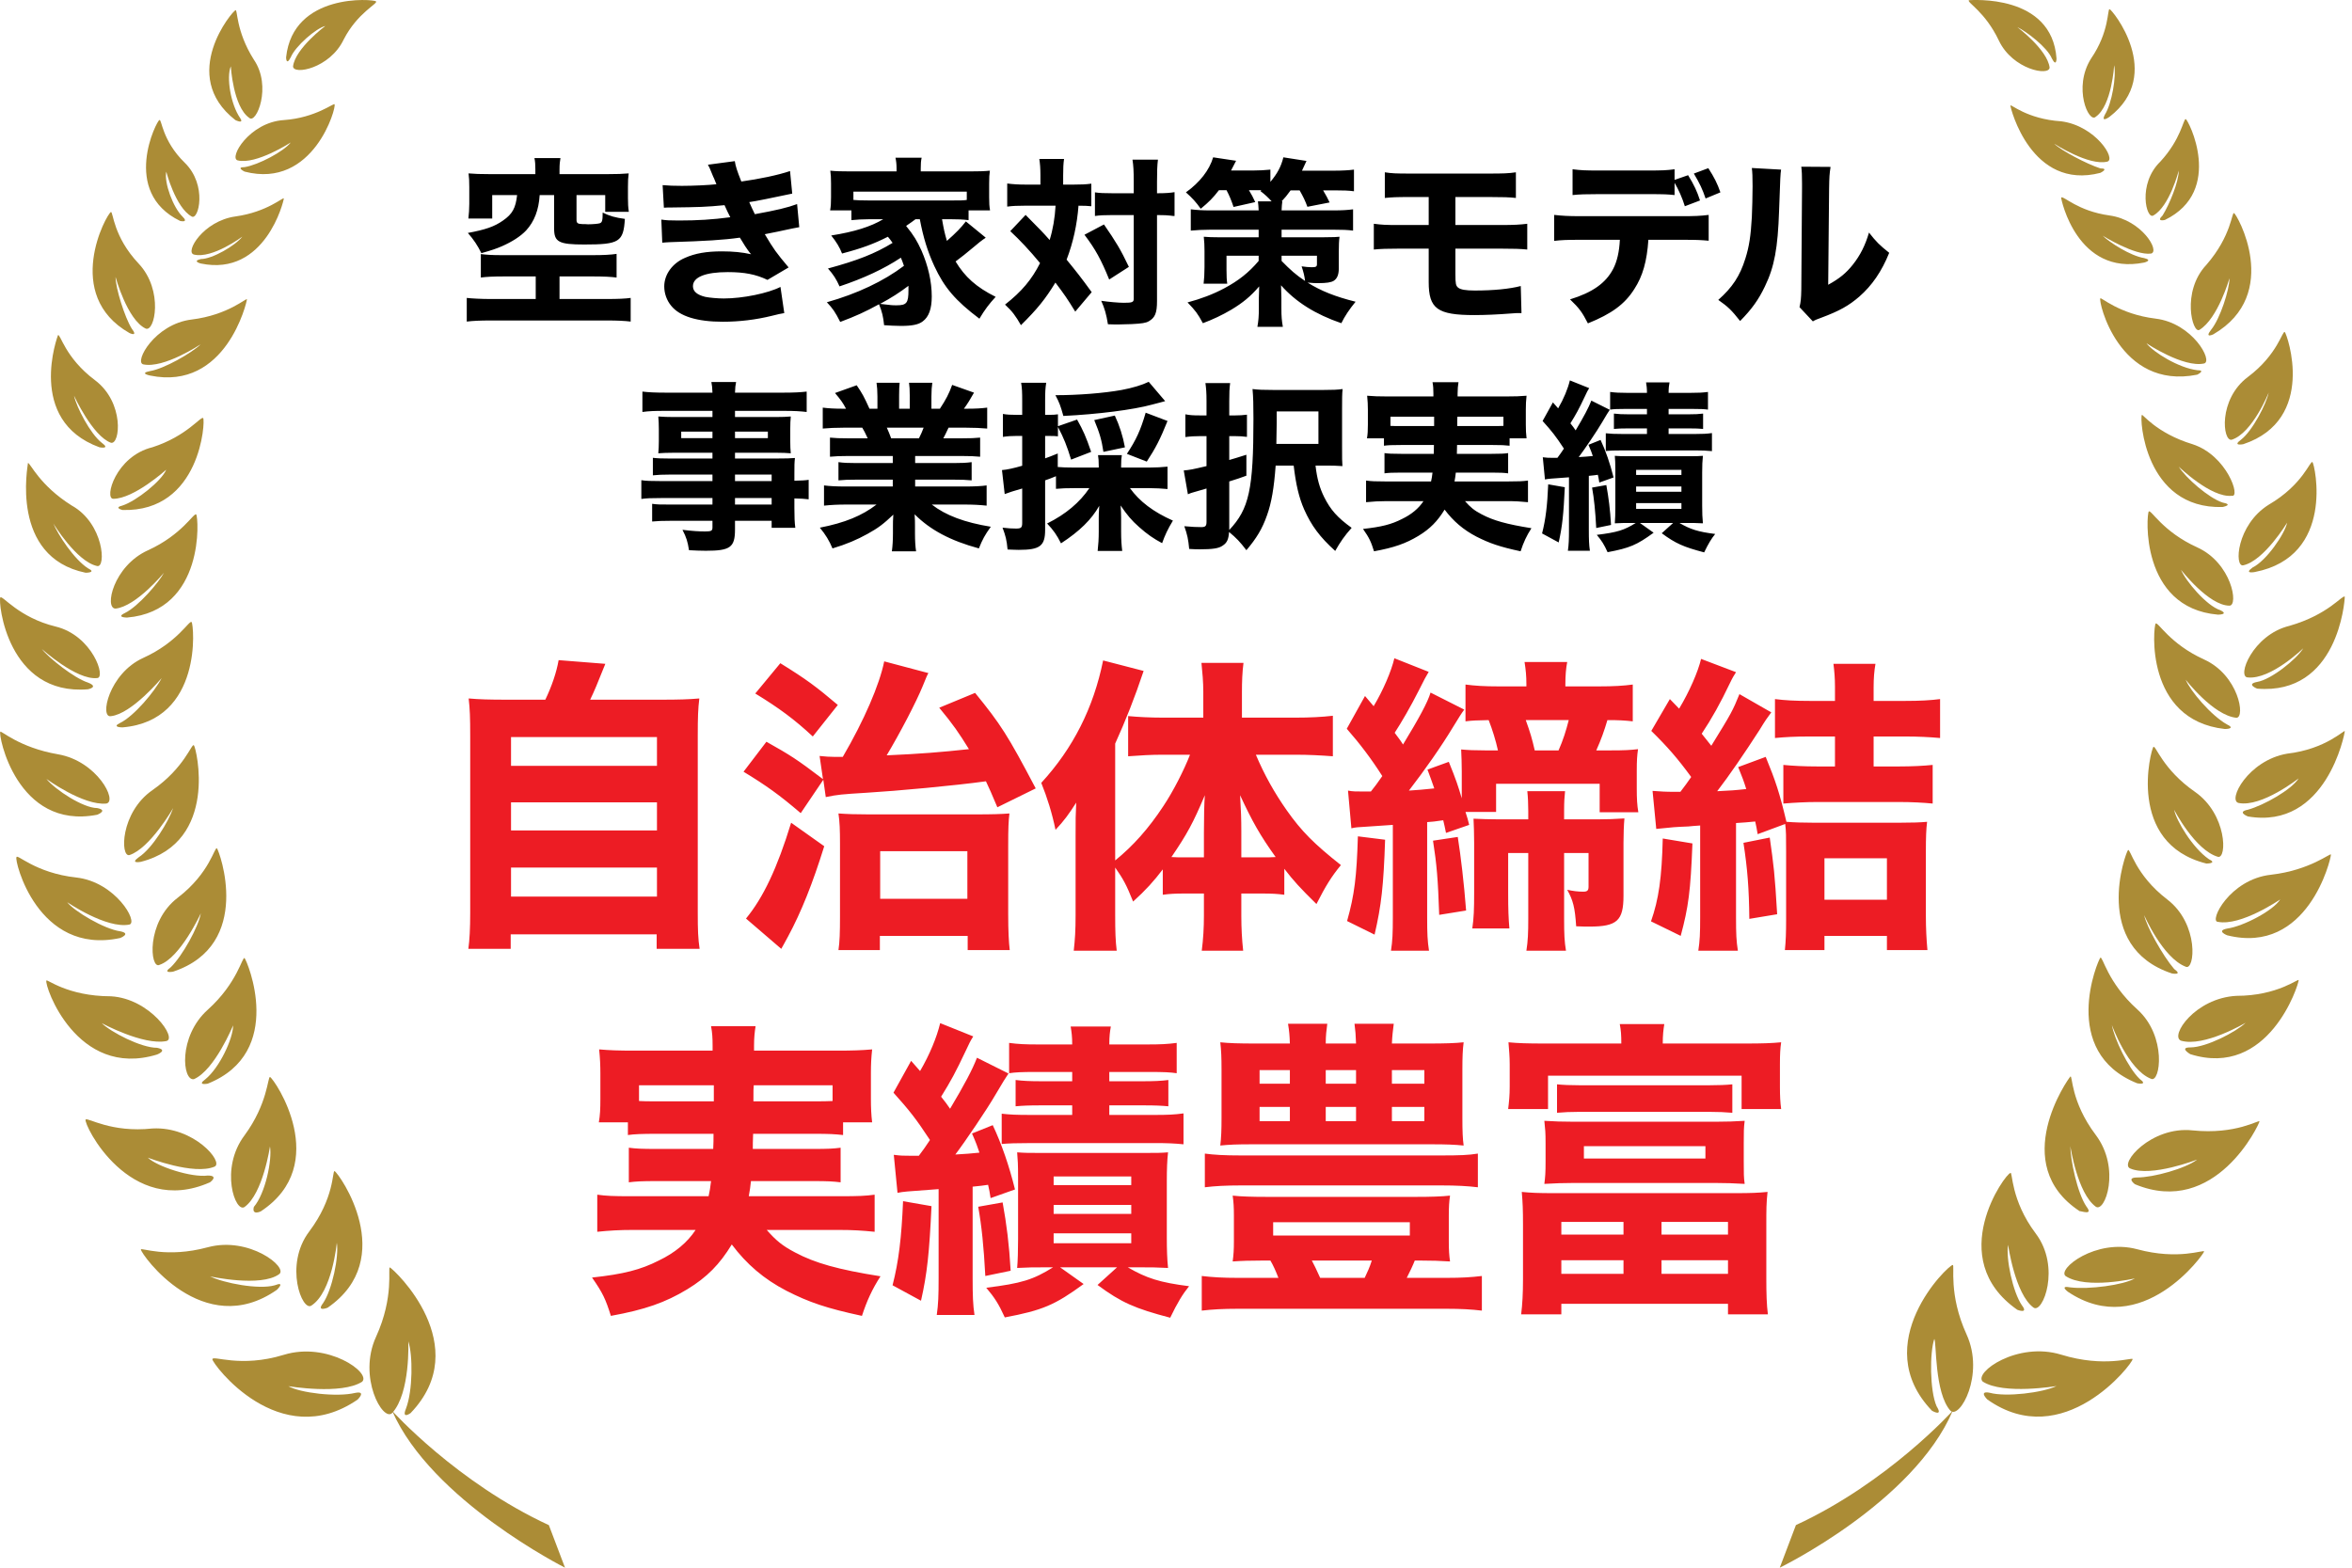 <svg width="84" height="56" viewBox="0 0 84 56" fill="none" xmlns="http://www.w3.org/2000/svg">
<path d="M14.582 47.915C14.746 48.395 14.746 49.676 14.499 50.317C14.335 50.717 14.664 50.477 14.664 50.477C16.968 48.075 14.088 45.354 13.923 45.274C13.841 45.274 14.088 46.314 13.429 47.755C12.771 49.196 13.676 50.797 14.005 50.477C14.663 49.757 14.582 47.915 14.582 47.915ZM11.947 41.832C11.865 41.832 11.947 42.792 11.042 43.993C10.137 45.193 10.795 46.875 11.124 46.635C11.865 46.155 12.029 44.393 12.029 44.393C12.111 44.873 11.865 46.074 11.536 46.554C11.289 46.874 11.7 46.714 11.7 46.714C14.251 44.954 12.111 41.912 11.947 41.832ZM9.313 43.272C11.865 41.592 9.807 38.55 9.642 38.47C9.56 38.47 9.56 39.43 8.737 40.551C7.831 41.751 8.408 43.353 8.737 43.113C9.396 42.633 9.642 40.951 9.642 40.951C9.725 41.431 9.478 42.632 9.066 43.113C8.984 43.433 9.313 43.272 9.313 43.272ZM7.42 38.71C10.218 37.59 8.819 34.307 8.736 34.227C8.654 34.147 8.49 35.107 7.42 36.069C6.35 37.029 6.515 38.63 6.926 38.549C7.667 38.229 8.325 36.629 8.325 36.629C8.325 37.109 7.831 38.149 7.338 38.549C7.009 38.79 7.42 38.71 7.42 38.71ZM6.103 34.548C5.774 34.788 6.185 34.708 6.185 34.708C9.066 33.748 7.83 30.385 7.748 30.305C7.666 30.225 7.501 31.185 6.35 32.066C5.198 32.946 5.362 34.628 5.691 34.468C6.432 34.228 7.172 32.626 7.172 32.626C7.09 33.106 6.514 34.147 6.103 34.548ZM4.951 30.625C4.622 30.865 5.033 30.785 5.033 30.785C7.83 30.065 7.008 26.703 6.925 26.623C6.843 26.543 6.596 27.423 5.445 28.224C4.292 29.024 4.292 30.625 4.622 30.545C5.362 30.305 6.185 28.865 6.185 28.865C6.02 29.345 5.445 30.305 4.951 30.625ZM4.292 25.823C3.963 25.983 4.374 25.983 4.374 25.983C7.256 25.743 6.925 22.3 6.843 22.221C6.761 22.141 6.35 22.941 5.116 23.501C3.88 24.061 3.55 25.663 3.963 25.582C4.703 25.502 5.773 24.222 5.773 24.222C5.526 24.702 4.785 25.583 4.292 25.823ZM4.456 21.9C4.127 22.06 4.539 22.06 4.539 22.06C7.338 21.82 7.09 18.458 7.008 18.378C6.925 18.298 6.514 19.098 5.28 19.659C4.045 20.219 3.716 21.74 4.127 21.74C4.868 21.66 5.855 20.46 5.855 20.46C5.69 20.78 4.95 21.66 4.456 21.9ZM4.045 17.818C4.785 17.818 5.937 16.778 5.937 16.778C5.773 17.178 4.868 17.898 4.374 18.058C4.045 18.138 4.374 18.218 4.374 18.218C7.172 18.298 7.338 15.016 7.256 14.936C7.173 14.856 6.68 15.576 5.445 15.976C4.127 16.297 3.716 17.818 4.045 17.818ZM5.361 13.255C4.95 13.335 5.361 13.415 5.361 13.415C8.078 13.975 8.819 10.774 8.819 10.694C8.819 10.614 8.16 11.254 6.844 11.414C5.527 11.574 4.785 12.935 5.114 13.015C5.855 13.175 7.172 12.295 7.172 12.295C6.843 12.615 5.856 13.175 5.362 13.255H5.361ZM6.925 9.093C7.584 9.253 8.654 8.453 8.654 8.453C8.407 8.773 7.585 9.253 7.173 9.253C6.844 9.333 7.173 9.413 7.173 9.413C9.477 9.893 10.136 7.172 10.136 7.092C10.136 7.012 9.56 7.572 8.408 7.732C7.256 7.892 6.596 9.012 6.925 9.092V9.093ZM8.736 5.97C8.407 5.97 8.736 6.13 8.736 6.13C11.207 6.77 12.029 3.809 11.947 3.729C11.947 3.649 11.289 4.209 10.137 4.289C8.901 4.369 8.16 5.649 8.49 5.73C9.148 5.89 10.383 5.09 10.383 5.09C10.136 5.41 9.231 5.89 8.737 5.97H8.736ZM13.429 0.048C13.347 -0.032 10.465 -0.272 10.218 2.048C10.218 2.048 10.218 2.369 10.383 2.048C10.547 1.648 11.288 1.008 11.618 0.928C11.618 0.928 10.548 1.728 10.466 2.369C10.466 2.689 11.782 2.449 12.276 1.409C12.77 0.448 13.511 0.128 13.429 0.048ZM10.136 48.396C8.573 48.876 7.585 48.396 7.585 48.556C7.585 48.716 9.971 51.918 12.771 49.996C12.771 49.996 13.1 49.676 12.688 49.756C12.03 49.916 10.713 49.756 10.3 49.516C10.3 49.516 12.194 49.836 12.935 49.356C13.264 49.036 11.7 47.916 10.136 48.396ZM9.889 46.074C9.889 46.074 10.218 45.754 9.807 45.914C9.231 46.074 7.996 45.834 7.502 45.594C7.502 45.594 9.312 45.994 9.971 45.514C10.3 45.274 8.902 44.154 7.42 44.554C5.938 44.954 5.032 44.554 5.032 44.634C5.032 44.794 7.256 47.915 9.889 46.074ZM7.502 42.232C7.502 42.232 7.831 41.992 7.42 41.992C6.844 42.072 5.609 41.672 5.279 41.352C5.279 41.352 6.925 41.992 7.667 41.672C7.996 41.512 6.926 40.231 5.445 40.311C3.963 40.471 3.139 39.911 3.057 39.991C2.974 40.151 4.621 43.513 7.502 42.232ZM5.609 37.669C5.609 37.669 6.02 37.509 5.609 37.429C5.033 37.429 3.963 36.869 3.634 36.549C3.634 36.549 5.114 37.349 5.937 37.189C6.35 37.109 5.361 35.669 3.963 35.589C2.399 35.589 1.657 34.948 1.657 35.028C1.575 35.188 2.728 38.55 5.609 37.669ZM4.292 33.507C4.292 33.507 4.703 33.347 4.292 33.267C3.716 33.187 2.645 32.547 2.399 32.227C2.399 32.227 3.797 33.187 4.621 33.027C4.95 32.947 4.127 31.506 2.728 31.346C1.247 31.186 0.588 30.466 0.588 30.626C0.505 30.706 1.328 34.147 4.292 33.507ZM3.469 29.105C3.469 29.105 3.88 28.945 3.469 28.865C2.976 28.865 1.987 28.224 1.657 27.824C1.657 27.824 2.974 28.784 3.798 28.704C4.21 28.624 3.469 27.184 2.07 26.944C0.67 26.704 0.011 26.062 0.011 26.142C-0.072 26.222 0.587 29.664 3.468 29.104L3.469 29.105ZM3.14 24.622C3.14 24.622 3.551 24.542 3.14 24.382C2.645 24.222 1.739 23.502 1.493 23.181C1.493 23.181 2.728 24.301 3.468 24.221C3.797 24.221 3.304 22.701 1.987 22.381C0.669 22.06 0.093 21.26 0.011 21.34C-0.072 21.5 0.259 24.862 3.14 24.622ZM3.058 20.459C3.058 20.459 3.469 20.459 3.14 20.299C2.645 19.979 2.07 19.099 1.905 18.699C1.905 18.699 2.728 20.059 3.468 20.219C3.797 20.299 3.715 18.699 2.563 18.059C1.411 17.338 1.082 16.537 0.999 16.537C0.999 16.617 0.341 19.899 3.057 20.459H3.058ZM3.551 15.977C3.551 15.977 3.963 16.057 3.634 15.817C3.222 15.497 2.728 14.536 2.645 14.136C2.645 14.136 3.304 15.576 3.962 15.816C4.291 15.896 4.456 14.376 3.386 13.576C2.316 12.775 2.152 11.895 2.07 11.975C2.07 11.975 0.917 15.016 3.55 15.977H3.551ZM4.621 11.895C4.621 11.895 4.95 12.055 4.703 11.735C4.456 11.335 4.127 10.294 4.127 9.893C4.127 9.893 4.539 11.414 5.197 11.734C5.526 11.894 5.855 10.374 4.95 9.414C4.045 8.453 4.045 7.572 3.963 7.572C3.798 7.652 2.234 10.534 4.621 11.895ZM6.432 7.892C6.432 7.892 6.761 7.972 6.514 7.732C6.185 7.412 5.856 6.532 5.938 6.132C5.938 6.132 6.267 7.412 6.843 7.732C7.09 7.892 7.419 6.612 6.596 5.811C5.774 5.011 5.774 4.211 5.691 4.291C5.609 4.291 4.292 6.851 6.432 7.892ZM8.407 4.29C8.407 4.29 8.736 4.45 8.572 4.21C8.243 3.73 8.078 2.77 8.243 2.369C8.243 2.369 8.325 3.809 8.901 4.21C9.148 4.45 9.724 3.09 9.065 2.129C8.407 1.089 8.49 0.288 8.407 0.368C8.325 0.368 6.35 2.689 8.407 4.29ZM19.602 54.48C16.31 52.958 14.005 50.397 14.005 50.397C15.405 53.599 20.179 56 20.179 56L19.602 54.48Z" fill="#AB8C36"/>
<path d="M69.659 50.393C69.987 50.713 70.893 49.111 70.235 47.669C69.576 46.227 69.823 45.186 69.741 45.186C69.576 45.186 66.693 47.99 68.999 50.393C68.999 50.393 69.412 50.633 69.164 50.233C68.917 49.672 68.917 48.31 69.082 47.829C69.164 47.909 69.082 49.752 69.659 50.393ZM72.047 46.788C72.047 46.788 72.458 46.948 72.211 46.628C71.882 46.148 71.635 44.946 71.717 44.465C71.717 44.465 71.965 46.227 72.624 46.708C72.953 46.948 73.612 45.266 72.706 44.064C71.8 42.863 71.882 41.822 71.8 41.902C71.635 41.902 69.412 44.946 72.047 46.788ZM74.518 43.103C74.189 42.623 73.941 41.421 73.941 40.94C73.941 40.94 74.189 42.623 74.847 43.103C75.177 43.343 75.754 41.741 74.847 40.54C73.941 39.338 74.023 38.377 73.941 38.457C73.859 38.537 71.717 41.581 74.271 43.263C74.353 43.263 74.764 43.423 74.518 43.103ZM76.412 38.537C76 38.137 75.506 37.095 75.424 36.615C75.424 36.615 76 38.217 76.824 38.537C77.153 38.697 77.401 37.015 76.329 36.054C75.259 35.093 75.094 34.132 75.012 34.212C74.93 34.292 73.53 37.576 76.329 38.697C76.329 38.697 76.742 38.777 76.412 38.537ZM76.577 32.69C76.577 32.69 77.235 34.212 78.06 34.532C78.389 34.692 78.553 33.01 77.401 32.129C76.247 31.248 76.082 30.287 76 30.367C75.918 30.447 74.682 33.811 77.565 34.772C77.565 34.772 77.976 34.852 77.647 34.612C77.235 34.132 76.659 33.09 76.577 32.69ZM77.647 28.925C77.647 28.925 78.389 30.367 79.212 30.607C79.541 30.687 79.541 29.085 78.389 28.284C77.235 27.483 76.988 26.602 76.906 26.682C76.824 26.762 75.918 30.126 78.8 30.847C78.8 30.847 79.212 30.847 78.883 30.687C78.306 30.287 77.73 29.325 77.647 28.925ZM78.06 24.279C78.06 24.279 79.048 25.56 79.871 25.64C80.2 25.64 79.954 24.119 78.718 23.558C77.483 22.997 77.071 22.196 76.988 22.276C76.906 22.356 76.577 25.721 79.459 26.041C79.459 26.041 79.871 26.041 79.541 25.881C78.966 25.561 78.224 24.679 78.06 24.279ZM77.894 20.354C77.894 20.354 78.883 21.635 79.624 21.635C79.954 21.635 79.707 20.113 78.471 19.552C77.235 18.992 76.824 18.191 76.742 18.271C76.659 18.351 76.412 21.715 79.212 21.956C79.212 21.956 79.624 21.956 79.294 21.796C78.8 21.636 78.06 20.754 77.894 20.354ZM78.306 15.868C76.988 15.468 76.495 14.746 76.495 14.826C76.412 14.906 76.577 18.191 79.377 18.111C79.377 18.111 79.789 18.031 79.377 17.951C78.883 17.791 78.059 17.069 77.812 16.669C77.812 16.669 78.966 17.79 79.707 17.71C80.036 17.79 79.541 16.268 78.306 15.868ZM76.659 12.263C76.659 12.263 77.976 13.144 78.718 12.984C79.048 12.904 78.306 11.542 76.988 11.382C75.67 11.222 75.012 10.581 75.012 10.661C74.93 10.741 75.67 13.945 78.471 13.384C78.471 13.384 78.8 13.224 78.471 13.224C77.812 13.144 76.906 12.584 76.659 12.263ZM75.341 7.697C74.189 7.537 73.694 6.977 73.612 7.057C73.612 7.137 74.189 9.86 76.577 9.379C76.577 9.379 76.906 9.299 76.577 9.219C76.082 9.139 75.341 8.659 75.094 8.418C75.094 8.418 76.247 9.139 76.824 9.058C77.153 8.978 76.495 7.857 75.341 7.697ZM73.365 5.134C73.365 5.134 74.6 5.934 75.259 5.774C75.588 5.694 74.847 4.493 73.612 4.333C72.376 4.253 71.8 3.692 71.8 3.772C71.8 3.852 72.541 6.816 75.012 6.175C75.012 6.175 75.341 6.015 75.012 6.015C74.518 5.855 73.612 5.375 73.365 5.134ZM71.388 1.449C71.882 2.49 73.2 2.731 73.2 2.41C73.117 1.77 72.047 0.968 72.047 0.968C72.376 1.128 73.117 1.689 73.282 2.09C73.447 2.41 73.447 2.09 73.447 2.09C73.282 -0.233 70.4 0.007 70.318 0.007C70.235 0.087 70.893 0.407 71.388 1.449ZM70.811 49.351C71.552 49.832 73.447 49.511 73.447 49.511C72.953 49.751 71.635 49.912 71.059 49.751C70.647 49.671 70.977 49.992 70.977 49.992C73.694 51.915 76.165 48.711 76.165 48.55C76.165 48.47 75.177 48.87 73.612 48.39C72.047 47.91 70.482 49.03 70.811 49.351ZM78.718 44.705C78.718 44.625 77.812 45.025 76.329 44.625C74.847 44.225 73.447 45.346 73.776 45.586C74.518 46.067 76.247 45.666 76.247 45.666C75.836 45.906 74.6 46.067 73.941 45.987C73.53 45.907 73.859 46.147 73.859 46.147C76.495 47.91 78.718 44.785 78.718 44.705ZM80.695 40.059C80.695 39.979 79.871 40.539 78.306 40.379C76.824 40.219 75.67 41.581 76.082 41.741C76.824 42.061 78.471 41.421 78.471 41.421C78.06 41.741 76.906 42.061 76.329 42.061C75.918 42.061 76.247 42.302 76.247 42.302C79.13 43.504 80.695 40.139 80.695 40.059ZM82.095 35.013C82.095 34.933 81.354 35.573 79.871 35.573C78.389 35.653 77.483 37.015 77.894 37.175C78.718 37.415 80.2 36.535 80.2 36.535C79.871 36.855 78.8 37.415 78.224 37.415C77.812 37.415 78.224 37.656 78.224 37.656C81.024 38.537 82.095 35.173 82.095 35.013ZM83.248 30.527C83.248 30.447 82.507 31.087 81.106 31.247C79.624 31.408 78.883 32.93 79.212 32.93C80.036 33.09 81.436 32.129 81.436 32.129C81.188 32.529 80.118 33.09 79.541 33.17C79.13 33.25 79.541 33.41 79.541 33.41C82.424 34.132 83.248 30.687 83.248 30.527ZM83.742 26.121C83.742 26.041 83.083 26.761 81.683 26.922C80.283 27.162 79.541 28.604 79.954 28.684C80.777 28.844 82.095 27.804 82.095 27.804C81.847 28.204 80.859 28.764 80.283 28.924C79.871 29.004 80.283 29.165 80.283 29.165C83.083 29.645 83.742 26.201 83.742 26.121ZM83.742 21.315C83.66 21.235 83.166 21.955 81.765 22.356C80.448 22.676 79.871 24.199 80.283 24.199C81.106 24.279 82.26 23.157 82.26 23.157C82.013 23.557 81.106 24.279 80.613 24.359C80.2 24.439 80.613 24.599 80.613 24.599C83.495 24.839 83.742 21.475 83.742 21.315ZM82.589 16.509C82.507 16.429 82.26 17.309 81.024 18.03C79.871 18.751 79.789 20.273 80.118 20.193C80.859 20.033 81.683 18.671 81.683 18.671C81.601 19.071 80.942 20.033 80.448 20.273C80.118 20.513 80.53 20.433 80.53 20.433C83.412 19.873 82.671 16.589 82.589 16.509ZM81.601 11.863C81.519 11.783 81.354 12.663 80.283 13.465C79.212 14.265 79.377 15.788 79.707 15.707C80.448 15.467 81.024 14.025 81.024 14.025C80.942 14.425 80.448 15.387 80.036 15.707C79.707 15.947 80.118 15.867 80.118 15.867C82.753 14.987 81.683 11.944 81.601 11.863ZM79.789 7.617C79.707 7.537 79.707 8.418 78.8 9.459C77.894 10.421 78.306 11.943 78.553 11.782C79.212 11.382 79.624 9.94 79.624 9.94C79.624 10.34 79.294 11.382 78.966 11.782C78.718 12.102 79.048 11.942 79.048 11.942C81.519 10.501 79.871 7.617 79.789 7.617ZM78.06 4.253C77.976 4.253 77.894 4.973 77.153 5.775C76.329 6.575 76.659 7.857 76.906 7.697C77.483 7.377 77.812 6.095 77.812 6.095C77.812 6.495 77.483 7.297 77.235 7.697C76.988 7.937 77.318 7.857 77.318 7.857C79.459 6.816 78.142 4.253 78.06 4.253ZM75.341 0.327C75.259 0.327 75.341 1.129 74.682 2.09C74.023 3.131 74.6 4.413 74.847 4.172C75.424 3.772 75.506 2.33 75.506 2.33C75.588 2.73 75.424 3.692 75.177 4.092C75.012 4.412 75.341 4.172 75.341 4.172C77.318 2.651 75.424 0.327 75.341 0.327ZM63.563 56C63.563 56 68.34 53.677 69.741 50.393C69.741 50.393 67.435 52.956 64.14 54.478L63.563 56Z" fill="#AB8C36"/>
<path d="M19.12 6.22V6.046C19.12 5.878 19.113 5.775 19.087 5.646H20.016C19.996 5.762 19.983 5.878 19.983 6.039V6.22H21.711C22.034 6.22 22.233 6.213 22.453 6.194C22.433 6.336 22.427 6.465 22.427 6.684V7.071C22.427 7.264 22.433 7.406 22.459 7.567H21.615V6.968H20.59V7.851C20.59 7.967 20.628 7.999 20.796 8.005C20.867 8.005 20.931 8.005 20.996 8.012C21.009 8.012 21.015 8.012 21.015 8.012C21.163 8.012 21.383 7.993 21.428 7.973C21.505 7.941 21.524 7.877 21.524 7.593C21.769 7.715 21.969 7.773 22.317 7.819C22.266 8.644 22.117 8.734 20.867 8.734C19.958 8.734 19.79 8.644 19.79 8.167V6.968H19.274C19.242 7.503 19.081 7.915 18.791 8.231C18.591 8.444 18.288 8.637 17.921 8.798C17.727 8.882 17.559 8.94 17.192 9.043C17.063 8.779 16.915 8.553 16.709 8.321C17.334 8.205 17.656 8.096 17.966 7.877C18.301 7.644 18.417 7.432 18.468 6.968H17.579V7.806H16.728C16.747 7.632 16.76 7.477 16.76 7.283V6.684C16.76 6.465 16.754 6.349 16.734 6.194C16.96 6.213 17.147 6.22 17.476 6.22H19.12ZM19.133 9.875H17.959C17.605 9.875 17.366 9.888 17.173 9.914V9.076C17.386 9.101 17.559 9.114 17.875 9.114H21.215C21.531 9.114 21.821 9.101 22.021 9.069V9.914C21.821 9.888 21.569 9.875 21.221 9.875H19.983V10.681H21.686C22.066 10.681 22.343 10.668 22.524 10.642V11.487C22.317 11.461 22.04 11.448 21.686 11.448H17.514C17.153 11.448 16.876 11.461 16.67 11.487V10.642C16.831 10.662 17.198 10.681 17.514 10.681H19.133V9.875ZM23.71 7.419L23.665 6.613C23.864 6.632 24.084 6.639 24.355 6.639C24.728 6.639 25.328 6.613 25.586 6.581C25.567 6.529 25.567 6.529 25.502 6.374C25.489 6.355 25.463 6.291 25.418 6.181C25.354 6.02 25.334 5.975 25.283 5.884L26.243 5.756C26.269 5.93 26.321 6.097 26.476 6.484C27.12 6.394 27.778 6.258 28.216 6.11L28.294 6.916C27.533 7.077 26.965 7.193 26.759 7.219C26.849 7.425 26.856 7.438 26.959 7.651C27.739 7.509 28.119 7.419 28.468 7.29L28.545 8.115C28.461 8.128 28.203 8.18 27.765 8.276C27.468 8.334 27.442 8.341 27.314 8.366C27.636 8.908 27.72 9.024 28.165 9.553L27.41 9.998C26.991 9.798 26.585 9.72 25.992 9.72C25.186 9.72 24.748 9.901 24.748 10.223C24.748 10.41 24.896 10.533 25.186 10.604C25.341 10.636 25.631 10.662 25.85 10.662C26.527 10.662 27.436 10.475 27.874 10.249L28.01 11.184C27.836 11.216 27.823 11.216 27.571 11.28C26.998 11.422 26.404 11.493 25.811 11.493C24.902 11.493 24.271 11.3 23.968 10.919C23.813 10.732 23.723 10.481 23.723 10.23C23.723 9.804 24.013 9.404 24.464 9.211C24.825 9.05 25.231 8.979 25.779 8.979C26.179 8.979 26.508 9.011 26.824 9.082C26.785 9.037 26.772 9.024 26.695 8.914C26.617 8.805 26.611 8.792 26.508 8.624C26.463 8.547 26.463 8.547 26.424 8.489C25.831 8.573 25.199 8.611 23.935 8.65C23.819 8.657 23.768 8.657 23.652 8.669L23.619 7.844C23.8 7.87 23.903 7.877 24.238 7.877C24.915 7.877 25.45 7.844 26.082 7.76C26.044 7.69 26.024 7.651 25.979 7.554C25.921 7.425 25.908 7.406 25.876 7.329C25.212 7.393 24.999 7.399 23.968 7.412C23.871 7.412 23.819 7.412 23.71 7.419ZM32.851 7.831H32.697C32.587 7.915 32.529 7.954 32.361 8.07C32.639 8.412 32.755 8.611 32.909 8.947C33.148 9.495 33.277 10.056 33.277 10.591C33.277 11.029 33.174 11.319 32.955 11.48C32.806 11.596 32.574 11.642 32.174 11.642C32 11.642 31.749 11.629 31.575 11.616C31.543 11.306 31.504 11.145 31.394 10.868C30.904 11.139 30.543 11.3 30.008 11.5C29.828 11.145 29.744 11.023 29.531 10.797C30.608 10.494 31.562 10.043 32.284 9.495C32.233 9.346 32.213 9.295 32.174 9.205C31.562 9.611 30.834 9.946 29.983 10.23C29.873 9.978 29.757 9.798 29.57 9.591C30.614 9.308 31.246 9.063 31.878 8.676C31.807 8.573 31.781 8.541 31.71 8.457C31.214 8.708 30.788 8.869 30.073 9.056C29.989 8.837 29.873 8.644 29.686 8.412C30.505 8.283 31.104 8.096 31.543 7.831H31.046C30.808 7.831 30.608 7.844 30.408 7.864V7.516H29.647C29.673 7.367 29.68 7.258 29.68 7.045V6.555C29.68 6.355 29.673 6.233 29.654 6.097C29.847 6.117 30.053 6.123 30.395 6.123H32.02V6.02C32.02 5.865 32.007 5.756 31.981 5.633H32.916C32.89 5.749 32.884 5.852 32.884 6.013V6.123H34.605C34.953 6.123 35.153 6.117 35.353 6.097C35.333 6.233 35.327 6.342 35.327 6.555V7.051C35.327 7.245 35.333 7.374 35.359 7.516H34.592V7.864C34.386 7.838 34.199 7.831 33.954 7.831H33.644C33.709 8.199 33.735 8.321 33.818 8.605C34.147 8.315 34.328 8.128 34.495 7.909L35.204 8.489C35.172 8.515 35.159 8.528 35.114 8.553C35.011 8.631 34.979 8.65 34.792 8.811C34.605 8.972 34.231 9.269 34.128 9.34C34.463 9.894 34.863 10.255 35.559 10.604C35.327 10.855 35.166 11.068 34.979 11.384C34.121 10.739 33.722 10.268 33.367 9.501C33.129 8.985 32.974 8.483 32.851 7.831ZM34.528 7.142V6.845H30.479V7.142C30.634 7.154 30.743 7.161 31.046 7.161H33.954C34.315 7.161 34.399 7.161 34.528 7.142ZM32.445 10.21C32.129 10.449 31.839 10.636 31.433 10.855C31.865 10.906 31.865 10.906 32.02 10.906C32.381 10.906 32.445 10.823 32.445 10.365C32.445 10.307 32.445 10.275 32.445 10.21ZM37.158 6.594V6.265C37.158 6.001 37.145 5.865 37.119 5.678H38.002C37.977 5.839 37.97 6.013 37.97 6.265V6.594H38.344C38.628 6.594 38.77 6.587 38.976 6.561V7.367C38.84 7.354 38.737 7.348 38.518 7.348C38.467 8.025 38.325 8.669 38.093 9.275C38.421 9.675 38.621 9.927 38.989 10.436L38.402 11.132C38.112 10.662 38.028 10.539 37.693 10.094C37.332 10.687 37.048 11.036 36.462 11.616C36.275 11.287 36.152 11.119 35.894 10.881C36.494 10.41 36.848 9.985 37.145 9.398C36.778 8.953 36.429 8.579 36.081 8.257L36.629 7.677C37.222 8.276 37.222 8.276 37.487 8.573C37.603 8.205 37.674 7.786 37.699 7.348H36.584C36.346 7.348 36.172 7.354 35.972 7.38V6.555C36.172 6.581 36.371 6.594 36.629 6.594H37.158ZM40.491 7.683H39.711C39.421 7.683 39.285 7.69 39.105 7.715V6.871C39.272 6.897 39.434 6.903 39.717 6.903H40.491V6.497C40.491 6.104 40.478 5.904 40.446 5.704H41.355C41.329 5.91 41.322 6.136 41.322 6.497V6.903H41.361C41.626 6.903 41.787 6.89 41.948 6.864V7.715C41.89 7.715 41.89 7.715 41.8 7.702C41.729 7.69 41.542 7.683 41.368 7.683H41.322V10.752C41.322 11.184 41.252 11.345 41.032 11.474C40.923 11.538 40.781 11.558 40.42 11.577C40.194 11.583 40.059 11.59 39.943 11.59C39.833 11.59 39.749 11.59 39.569 11.583C39.511 11.222 39.453 11.023 39.33 10.745C39.588 10.784 39.949 10.816 40.13 10.816C40.439 10.816 40.491 10.797 40.491 10.668V7.683ZM38.731 8.386L39.427 8.018C39.859 8.644 40.02 8.908 40.317 9.533L39.614 9.985C39.33 9.282 39.118 8.895 38.731 8.386ZM43.804 6.793H43.534C43.321 7.071 43.173 7.219 42.883 7.457C42.715 7.219 42.58 7.071 42.354 6.871C42.85 6.516 43.192 6.078 43.327 5.62L44.146 5.743C44.101 5.826 44.101 5.826 43.966 6.091H44.746C44.984 6.091 45.178 6.078 45.371 6.059V6.497C45.623 6.194 45.751 5.955 45.835 5.62L46.66 5.749C46.577 5.923 46.577 5.923 46.499 6.097H47.64C47.924 6.097 48.163 6.084 48.356 6.059V6.832C48.163 6.806 47.982 6.8 47.685 6.8H47.254C47.37 6.993 47.402 7.058 47.486 7.232L46.693 7.387C46.615 7.174 46.544 7.026 46.415 6.8H46.093C45.964 6.98 45.893 7.064 45.771 7.193H45.797C45.784 7.303 45.777 7.348 45.771 7.516H47.614C47.943 7.516 48.124 7.503 48.324 7.477V8.238C48.124 8.212 47.95 8.205 47.614 8.205H45.771V8.476H47.241C47.705 8.47 47.705 8.47 47.84 8.457C47.821 8.599 47.814 8.76 47.814 8.985V9.591C47.814 9.811 47.756 9.952 47.634 10.03C47.537 10.088 47.376 10.114 47.086 10.114C46.938 10.114 46.938 10.114 46.699 10.094C47.183 10.397 47.692 10.597 48.414 10.778C48.195 11.042 48.021 11.306 47.905 11.545C46.983 11.229 46.28 10.79 45.751 10.191C45.758 10.384 45.764 10.52 45.764 10.623V11.01C45.764 11.313 45.777 11.448 45.816 11.674H44.907C44.946 11.454 44.959 11.293 44.959 11.01V10.636C44.959 10.526 44.965 10.391 44.971 10.23C44.662 10.591 44.385 10.816 43.978 11.061C43.65 11.255 43.308 11.416 42.96 11.545C42.767 11.19 42.702 11.106 42.412 10.803C42.895 10.674 43.321 10.513 43.721 10.3C44.23 10.03 44.604 9.733 44.952 9.321V9.134H43.804V9.643C43.804 9.862 43.811 10.004 43.83 10.133H42.986C43.005 9.972 43.018 9.785 43.018 9.546V8.96C43.018 8.773 43.011 8.631 42.992 8.457C43.141 8.47 43.315 8.476 43.534 8.476H44.952V8.205H43.237C42.966 8.205 42.747 8.218 42.528 8.238V7.477C42.741 7.503 42.941 7.516 43.237 7.516H44.952C44.946 7.367 44.939 7.303 44.926 7.193H45.416C45.281 7.045 45.191 6.961 45.017 6.826L45.049 6.793C44.991 6.793 44.984 6.793 44.952 6.793H44.604C44.707 6.961 44.746 7.038 44.83 7.219L44.056 7.393C43.966 7.129 43.908 6.993 43.804 6.793ZM45.771 9.134V9.321C46.087 9.643 46.28 9.817 46.609 10.036C46.59 9.862 46.557 9.727 46.486 9.514C46.59 9.533 46.776 9.546 46.841 9.546C46.996 9.546 47.034 9.527 47.034 9.437V9.134H45.771ZM51.025 8.882H49.948C49.555 8.882 49.304 8.889 49.065 8.914V7.993C49.355 8.031 49.478 8.038 49.961 8.038H51.025V7.038H50.348C49.852 7.038 49.742 7.045 49.458 7.071V6.155C49.716 6.194 49.839 6.2 50.361 6.2H53.185C53.681 6.2 53.874 6.194 54.139 6.155V7.071C53.907 7.045 53.668 7.038 53.204 7.038H51.979V8.038H53.604C54.081 8.038 54.293 8.025 54.545 7.993V8.914C54.306 8.889 54.061 8.882 53.617 8.882H51.979V9.798C51.979 10.127 51.992 10.204 52.076 10.275C52.166 10.346 52.346 10.378 52.669 10.378C53.352 10.378 53.919 10.32 54.313 10.217L54.339 11.184C54.293 11.184 54.261 11.184 54.242 11.184C54.177 11.184 54.126 11.184 53.977 11.197C53.488 11.235 53.03 11.255 52.656 11.255C51.334 11.255 51.025 11.029 51.025 10.075V8.882ZM59.806 6.529V6.968C59.567 6.942 59.451 6.935 58.864 6.935H57.078C56.653 6.935 56.395 6.942 56.163 6.968V6.046C56.46 6.084 56.634 6.091 57.091 6.091H58.845C59.354 6.091 59.535 6.084 59.806 6.046V6.426L60.289 6.258C60.508 6.613 60.611 6.839 60.715 7.161L60.173 7.367C60.083 7.071 59.947 6.768 59.806 6.529ZM60.089 8.566H58.871C58.819 9.327 58.671 9.862 58.368 10.326C58.026 10.868 57.556 11.21 56.711 11.551C56.505 11.152 56.408 11.016 56.073 10.694C56.872 10.449 57.349 10.114 57.614 9.604C57.749 9.346 57.833 8.992 57.852 8.566H56.421C55.989 8.566 55.763 8.573 55.505 8.605V7.677C55.802 7.709 55.995 7.722 56.434 7.722H60.07C60.528 7.722 60.715 7.715 61.024 7.677V8.599C60.727 8.573 60.618 8.566 60.089 8.566ZM61.443 6.871L60.914 7.09C60.798 6.748 60.708 6.561 60.495 6.2L61.011 6.007C61.224 6.336 61.333 6.555 61.443 6.871ZM62.566 6.001L63.61 6.059C63.584 6.252 63.584 6.252 63.539 7.522C63.494 8.863 63.372 9.533 63.03 10.236C62.804 10.707 62.566 11.042 62.147 11.467C61.837 11.074 61.715 10.958 61.367 10.713C61.863 10.275 62.141 9.862 62.334 9.237C62.469 8.811 62.527 8.437 62.566 7.754C62.579 7.438 62.592 7 62.592 6.652C62.592 6.291 62.585 6.168 62.566 6.001ZM64.332 5.955L65.377 5.962C65.338 6.226 65.332 6.304 65.325 6.742L65.293 10.172C65.693 9.952 65.931 9.759 66.176 9.45C66.441 9.114 66.615 8.766 66.75 8.308C67.014 8.644 67.117 8.747 67.472 9.031C67.201 9.701 66.859 10.197 66.402 10.597C66.028 10.919 65.699 11.106 65.041 11.351C64.88 11.409 64.829 11.429 64.745 11.48L64.268 10.971C64.313 10.79 64.326 10.662 64.332 10.352L64.358 6.729C64.358 6.665 64.358 6.607 64.358 6.548C64.358 6.265 64.352 6.117 64.332 5.955ZM25.445 17.185V16.953H23.904C23.678 16.953 23.491 16.96 23.317 16.979V16.354C23.478 16.373 23.633 16.379 23.917 16.379H25.445V16.173H24.058C23.833 16.173 23.659 16.18 23.511 16.192C23.523 16.064 23.53 15.922 23.53 15.754V15.335C23.53 15.155 23.523 15.032 23.511 14.877C23.691 14.89 23.82 14.897 24.071 14.897H25.445V14.677H23.71C23.382 14.677 23.182 14.684 22.943 14.716V13.988C23.156 14.013 23.388 14.026 23.762 14.026H25.445C25.438 13.846 25.432 13.781 25.406 13.646H26.289C26.263 13.775 26.257 13.833 26.25 14.026H27.991C28.365 14.026 28.591 14.013 28.81 13.988V14.716C28.584 14.69 28.365 14.677 28.043 14.677H26.25V14.897H27.695C27.952 14.897 28.081 14.89 28.242 14.877C28.23 15.026 28.223 15.135 28.223 15.335V15.754C28.223 15.954 28.23 16.044 28.242 16.192C28.107 16.18 27.933 16.173 27.733 16.173H26.25V16.379H27.714C28.107 16.379 28.21 16.373 28.391 16.36C28.371 16.541 28.371 16.611 28.371 16.947V17.172C28.636 17.166 28.765 17.159 28.881 17.14V17.836C28.733 17.817 28.623 17.811 28.371 17.804V18.146C28.371 18.481 28.378 18.649 28.404 18.855H27.559V18.604H26.25V18.913C26.25 19.551 26.083 19.674 25.212 19.674C25.051 19.674 24.832 19.667 24.607 19.654C24.561 19.351 24.516 19.203 24.374 18.926C24.742 18.971 24.961 18.984 25.187 18.984C25.406 18.984 25.445 18.958 25.445 18.842V18.604H23.93C23.646 18.604 23.498 18.61 23.291 18.629V17.997C23.478 18.023 23.562 18.023 23.904 18.023H25.445V17.791H23.614C23.233 17.791 23.085 17.798 22.905 17.823V17.153C23.072 17.179 23.233 17.185 23.601 17.185H25.445ZM26.25 17.185H27.559V16.953H26.25V17.185ZM26.25 17.791V18.023H27.559V17.791H26.25ZM25.445 15.419H24.329V15.651H25.445V15.419ZM26.25 15.419V15.651H27.424V15.419H26.25ZM31.885 16.289H30.28C29.996 16.289 29.854 16.296 29.642 16.315V15.632C29.828 15.651 29.977 15.657 30.28 15.657H30.989C30.892 15.451 30.866 15.393 30.795 15.277H30.157C29.848 15.277 29.583 15.29 29.384 15.309V14.561C29.59 14.587 29.796 14.6 30.119 14.6H30.215C30.106 14.394 30.035 14.291 29.822 14.039L30.596 13.762C30.802 14.065 30.854 14.162 31.053 14.6H31.337V14.162C31.337 13.962 31.324 13.807 31.305 13.672H32.13C32.117 13.788 32.111 13.923 32.111 14.123V14.6H32.491V14.123C32.491 13.93 32.484 13.794 32.465 13.672H33.297C33.278 13.788 33.265 13.962 33.265 14.162V14.6H33.568C33.787 14.265 33.89 14.071 34.006 13.749L34.786 14.026C34.651 14.265 34.554 14.426 34.425 14.6H34.515C34.857 14.6 35.05 14.587 35.257 14.561V15.309C35.057 15.29 34.786 15.277 34.47 15.277H33.877C33.761 15.522 33.755 15.535 33.69 15.657H34.361C34.663 15.657 34.818 15.651 35.005 15.632V16.315C34.786 16.296 34.651 16.289 34.361 16.289H32.684V16.541H34.057C34.328 16.541 34.522 16.534 34.702 16.508V17.159C34.515 17.14 34.335 17.134 34.057 17.134H32.684V17.379H34.438C34.812 17.379 35.044 17.366 35.237 17.34V18.062C34.986 18.036 34.747 18.023 34.444 18.023H33.278C33.774 18.41 34.444 18.662 35.386 18.816C35.173 19.113 35.089 19.268 34.96 19.59C33.941 19.313 33.226 18.932 32.665 18.371C32.678 18.591 32.678 18.623 32.678 18.784V19.048C32.678 19.319 32.691 19.519 32.717 19.693H31.853C31.878 19.5 31.891 19.3 31.891 19.048V18.791C31.891 18.636 31.891 18.616 31.904 18.384C31.55 18.72 31.363 18.861 30.989 19.068C30.608 19.28 30.228 19.442 29.732 19.59C29.616 19.313 29.487 19.1 29.28 18.849C30.177 18.674 30.783 18.423 31.305 18.023H30.235C29.919 18.023 29.68 18.036 29.429 18.062V17.34C29.635 17.366 29.867 17.379 30.228 17.379H31.885V17.134H30.589C30.312 17.134 30.131 17.14 29.945 17.159V16.508C30.112 16.534 30.305 16.541 30.589 16.541H31.885V16.289ZM31.827 15.657H32.82C32.904 15.483 32.929 15.432 32.987 15.277H31.672C31.737 15.425 31.769 15.496 31.827 15.657ZM38.906 17.437H38.37C38.093 17.437 37.919 17.443 37.713 17.462V17.011C37.507 17.095 37.507 17.095 37.326 17.159V18.926C37.326 19.5 37.146 19.642 36.385 19.642C36.269 19.642 36.172 19.635 35.985 19.629C35.953 19.287 35.914 19.139 35.805 18.849C36.017 18.874 36.14 18.881 36.288 18.881C36.469 18.881 36.507 18.849 36.507 18.674V17.45C36.307 17.508 36.307 17.508 36.14 17.559C36.05 17.591 35.972 17.617 35.882 17.649L35.785 16.792C35.953 16.779 36.204 16.727 36.507 16.637V15.573H36.282C36.127 15.573 35.992 15.58 35.818 15.606V14.787C35.979 14.813 36.101 14.819 36.288 14.819H36.507V14.329C36.507 14.007 36.501 13.865 36.469 13.672H37.365C37.333 13.872 37.326 14.007 37.326 14.329V14.819H37.461C37.603 14.819 37.694 14.813 37.784 14.8V15.225L38.467 14.987C38.686 15.38 38.783 15.593 38.97 16.141L38.254 16.418C38.1 15.915 37.996 15.657 37.784 15.251V15.586C37.668 15.573 37.623 15.573 37.468 15.573H37.326V16.373C37.468 16.321 37.545 16.296 37.777 16.199V16.682C37.945 16.695 38.087 16.702 38.37 16.702H39.241V16.644C39.241 16.47 39.234 16.373 39.215 16.257H40.066C40.047 16.373 40.04 16.45 40.04 16.644V16.702H41.052C41.284 16.702 41.497 16.689 41.697 16.669V17.469C41.497 17.45 41.265 17.437 41.052 17.437H40.356C40.698 17.914 41.194 18.288 41.89 18.597C41.703 18.907 41.607 19.113 41.504 19.403C41.201 19.242 40.968 19.081 40.685 18.829C40.408 18.584 40.259 18.404 40.021 18.056C40.034 18.23 40.04 18.313 40.04 18.481V18.997C40.04 19.274 40.053 19.461 40.079 19.68H39.202C39.228 19.454 39.241 19.235 39.241 18.997V18.5C39.241 18.359 39.241 18.359 39.26 18.068C38.983 18.558 38.557 18.977 37.893 19.409C37.745 19.113 37.623 18.939 37.397 18.7C38.061 18.371 38.564 17.946 38.906 17.437ZM40.176 15.98L39.408 16.141C39.344 15.722 39.279 15.483 39.08 15.006L39.815 14.845C39.982 15.2 40.105 15.586 40.176 15.98ZM40.956 16.489L40.246 16.212C40.575 15.715 40.736 15.367 40.917 14.742L41.697 15.038C41.433 15.696 41.272 16.006 40.956 16.489ZM41.026 13.639L41.613 14.329C41.529 14.355 41.394 14.387 41.149 14.452C40.472 14.639 39.189 14.8 37.977 14.858C37.874 14.484 37.829 14.374 37.694 14.117C38.499 14.117 39.415 14.046 40.059 13.93C40.44 13.859 40.788 13.755 41.026 13.639ZM46.203 16.631H45.559C45.501 17.43 45.41 17.965 45.249 18.41C45.082 18.887 44.875 19.229 44.514 19.654C44.282 19.351 44.16 19.222 43.895 19.003C43.876 19.268 43.824 19.39 43.663 19.493C43.528 19.59 43.302 19.622 42.857 19.622C42.741 19.622 42.658 19.622 42.471 19.609C42.438 19.261 42.406 19.106 42.297 18.797C42.587 18.823 42.741 18.829 42.903 18.829C43.051 18.829 43.09 18.791 43.09 18.636V17.45C42.683 17.566 42.683 17.566 42.58 17.598C42.548 17.604 42.49 17.63 42.425 17.656L42.277 16.805C42.503 16.785 42.567 16.773 43.09 16.65V15.58H42.825C42.677 15.58 42.529 15.586 42.335 15.612V14.8C42.496 14.832 42.619 14.839 42.844 14.839H43.09V14.336C43.09 14.02 43.077 13.878 43.051 13.685H43.934C43.908 13.872 43.902 14.026 43.902 14.336V14.839H44.127C44.276 14.839 44.379 14.832 44.534 14.813V15.606C44.392 15.586 44.263 15.58 44.134 15.58H43.902V16.431C44.082 16.379 44.192 16.347 44.514 16.244V16.992C44.25 17.088 44.25 17.088 43.902 17.198V18.932C44.611 18.178 44.766 17.488 44.766 14.955C44.766 14.445 44.759 14.188 44.733 13.897C44.94 13.923 45.114 13.93 45.481 13.93H47.261C47.602 13.93 47.763 13.923 47.95 13.897C47.931 14.091 47.931 14.22 47.931 14.587V15.967C47.931 16.373 47.931 16.495 47.944 16.65C47.738 16.637 47.615 16.631 47.409 16.631H46.983C47.035 17.095 47.132 17.437 47.293 17.759C47.519 18.21 47.763 18.488 48.273 18.855C48.015 19.145 47.873 19.351 47.686 19.68C47.138 19.184 46.835 18.778 46.577 18.197C46.39 17.772 46.281 17.301 46.203 16.631ZM45.584 15.857H47.087V14.697H45.597V15.09C45.597 15.213 45.591 15.464 45.584 15.857ZM51.212 15.896H50.033C49.717 15.896 49.562 15.902 49.427 15.922V15.657H48.821C48.846 15.509 48.853 15.38 48.853 15.167V14.639C48.853 14.478 48.846 14.316 48.827 14.136C49.046 14.155 49.227 14.162 49.569 14.162H51.193V14.065C51.193 13.897 51.187 13.788 51.161 13.652H52.089C52.07 13.775 52.057 13.891 52.057 14.059V14.162H53.778C54.12 14.162 54.294 14.155 54.52 14.136C54.5 14.31 54.494 14.452 54.494 14.626V15.167C54.494 15.348 54.5 15.503 54.52 15.657H53.914V15.922C53.74 15.902 53.624 15.896 53.314 15.896H52.038C52.031 16.096 52.031 16.096 52.031 16.212H53.276C53.611 16.212 53.714 16.205 53.862 16.186V16.908C53.701 16.889 53.598 16.882 53.276 16.882H51.993C51.98 17.005 51.973 17.056 51.947 17.198H53.869C54.223 17.198 54.384 17.192 54.571 17.166V17.939C54.313 17.914 54.12 17.901 53.83 17.901H52.321C52.515 18.12 52.644 18.23 52.914 18.371C53.327 18.591 53.804 18.726 54.694 18.868C54.52 19.139 54.41 19.377 54.307 19.693C53.559 19.532 53.205 19.409 52.734 19.171C52.263 18.926 51.902 18.616 51.593 18.204C51.341 18.616 51.077 18.887 50.664 19.139C50.207 19.416 49.781 19.564 49.072 19.693C48.963 19.345 48.904 19.216 48.679 18.894C49.337 18.823 49.691 18.733 50.071 18.539C50.407 18.378 50.664 18.165 50.839 17.901H49.523C49.259 17.901 49.033 17.914 48.788 17.939V17.166C48.969 17.192 49.13 17.198 49.472 17.198H51.109C51.135 17.069 51.142 17.05 51.161 16.882H50.039C49.71 16.882 49.601 16.889 49.446 16.908V16.186C49.594 16.205 49.704 16.212 50.039 16.212H51.206C51.212 16.057 51.212 16.057 51.212 15.896ZM53.694 14.884H52.051C52.044 14.967 52.044 14.967 52.044 15.219H53.314C53.495 15.219 53.559 15.219 53.694 15.213V14.884ZM51.219 14.884H49.659V15.213C49.755 15.219 49.852 15.219 50.033 15.219H51.219C51.219 14.967 51.219 14.967 51.219 14.884ZM55.177 17.127L55.1 16.334C55.248 16.354 55.306 16.354 55.435 16.354C55.487 16.354 55.506 16.354 55.622 16.354C55.725 16.218 55.764 16.16 55.854 16.025C55.558 15.573 55.429 15.412 55.093 15.038L55.461 14.374L55.648 14.587C55.848 14.245 55.996 13.884 56.067 13.588L56.757 13.865C56.699 13.955 56.673 14.007 56.602 14.162C56.383 14.626 56.286 14.8 56.086 15.122C56.183 15.245 56.209 15.277 56.273 15.374C56.576 14.864 56.737 14.561 56.834 14.31L57.492 14.639C57.414 14.755 57.401 14.774 57.215 15.09C57.047 15.38 56.589 16.057 56.383 16.328C56.615 16.315 56.686 16.308 56.886 16.289C56.847 16.173 56.821 16.096 56.731 15.889L57.163 15.715C57.343 16.096 57.505 16.56 57.627 17.056L57.118 17.237C57.098 17.108 57.092 17.069 57.066 16.96C56.944 16.979 56.924 16.979 56.744 16.998V18.907C56.744 19.274 56.75 19.461 56.782 19.674H55.996C56.028 19.448 56.035 19.274 56.035 18.907V17.05C55.313 17.101 55.313 17.101 55.177 17.127ZM58.82 14.607H58.059C57.762 14.607 57.64 14.613 57.505 14.632V14.001C57.698 14.026 57.84 14.033 58.104 14.033H58.82C58.82 13.865 58.807 13.775 58.788 13.659H59.626C59.606 13.768 59.593 13.859 59.593 14.033H60.386C60.663 14.033 60.799 14.026 60.999 14.001V14.632C60.863 14.613 60.734 14.607 60.419 14.607H59.593V14.8H60.296C60.528 14.8 60.683 14.793 60.825 14.774V15.322C60.676 15.309 60.567 15.303 60.303 15.303H59.593V15.503H60.535C60.812 15.503 60.954 15.496 61.141 15.47V16.115C60.947 16.096 60.799 16.089 60.535 16.089H57.975C57.659 16.089 57.479 16.096 57.35 16.109V15.477C57.524 15.496 57.64 15.503 57.962 15.503H58.82V15.303H58.175C57.904 15.303 57.788 15.309 57.64 15.322V14.774C57.788 14.793 57.943 14.8 58.175 14.8H58.82V14.607ZM58.42 18.681H58.207C58.014 18.681 57.911 18.681 57.672 18.694C57.685 18.558 57.691 18.313 57.691 18.094V16.805C57.691 16.541 57.685 16.437 57.672 16.283C57.84 16.296 57.904 16.296 58.201 16.296H60.277C60.58 16.296 60.676 16.296 60.818 16.283C60.799 16.45 60.792 16.637 60.792 16.882V18.062C60.792 18.307 60.799 18.513 60.818 18.694C60.547 18.681 60.483 18.681 60.29 18.681H59.98C60.367 18.907 60.644 18.997 61.257 19.074C61.121 19.242 61.012 19.422 60.863 19.732C60.128 19.538 59.845 19.416 59.348 19.048L59.755 18.681H58.568L59.058 19.029C58.459 19.467 58.201 19.577 57.414 19.725C57.285 19.442 57.202 19.313 57.028 19.106C57.762 19.016 58.007 18.939 58.42 18.681ZM58.433 16.785V16.966H60.051V16.785H58.433ZM58.433 17.379V17.566H60.051V17.379H58.433ZM58.433 17.972V18.178H60.051V17.972H58.433ZM55.293 17.301L55.886 17.404C55.841 18.371 55.796 18.81 55.667 19.377L55.074 19.055C55.203 18.552 55.261 18.062 55.293 17.301ZM56.86 17.417L57.369 17.327C57.453 17.791 57.505 18.197 57.537 18.752L57.008 18.861C56.976 18.249 56.931 17.811 56.86 17.417Z" fill="black"/>
<path d="M18.107 24.994H19.476C19.708 24.508 19.874 24.022 19.951 23.581L21.619 23.713C21.331 24.431 21.232 24.674 21.077 24.994H23.606C24.247 24.994 24.589 24.983 24.976 24.95C24.931 25.314 24.92 25.613 24.92 26.286V32.602C24.92 33.232 24.931 33.519 24.986 33.894H23.452V33.375H18.239V33.894H16.727C16.771 33.585 16.793 33.155 16.793 32.614V26.286C16.793 25.635 16.782 25.325 16.738 24.95C17.113 24.983 17.466 24.994 18.107 24.994ZM18.251 26.33V27.357H23.463V26.33H18.251ZM18.251 28.66V29.665H23.463V28.66H18.251ZM18.251 30.99V32.028H23.463V30.99H18.251ZM29.404 27.854L28.597 29.047C27.835 28.395 27.372 28.064 26.555 27.567L27.372 26.496C28.233 26.982 28.432 27.103 29.392 27.832L29.271 27.004C29.503 27.026 29.613 27.037 29.812 27.037C29.823 27.037 29.978 27.037 30.099 27.037C30.861 25.734 31.413 24.453 31.579 23.625L33.158 24.044C33.103 24.133 33.092 24.177 32.959 24.497C32.727 25.071 32.131 26.209 31.667 26.982C32.893 26.927 33.578 26.871 34.605 26.761C34.251 26.187 34.041 25.878 33.544 25.281L34.825 24.751C35.742 25.878 35.985 26.253 36.99 28.163L35.62 28.837C35.411 28.34 35.333 28.163 35.212 27.909C34.086 28.064 32.054 28.252 30.95 28.318C30.055 28.373 29.922 28.384 29.492 28.473L29.404 27.854ZM26.974 24.773L27.869 23.691C28.796 24.265 29.139 24.519 29.922 25.182L29.028 26.308C28.377 25.701 27.824 25.292 26.974 24.773ZM28.255 29.389L29.437 30.228C29.017 31.576 28.619 32.569 28.145 33.453C27.979 33.762 27.957 33.795 27.902 33.894L26.643 32.812C27.261 32.061 27.758 31.012 28.255 29.389ZM31.424 33.431V33.939H29.945C29.989 33.651 30 33.309 30 32.746V30.118C30 29.665 29.989 29.345 29.945 29.058C30.254 29.08 30.541 29.091 31.016 29.091H34.87C35.444 29.091 35.764 29.08 36.051 29.058C36.018 29.323 36.007 29.588 36.007 30.195V32.647C36.007 33.276 36.029 33.651 36.062 33.939H34.56V33.431H31.424ZM31.435 30.405V32.106H34.549V30.405H31.435ZM39.828 30.99V32.691C39.828 33.276 39.839 33.607 39.883 33.961H38.348C38.392 33.563 38.414 33.254 38.414 32.68V29.864C38.414 29.257 38.414 29.113 38.436 28.671C38.16 29.102 38.006 29.312 37.697 29.643C37.575 29.047 37.398 28.484 37.188 27.965C38.326 26.728 39.055 25.281 39.397 23.592L40.844 23.967C40.523 24.928 40.203 25.734 39.828 26.562V30.736C40.468 30.217 41.02 29.599 41.55 28.793C41.904 28.263 42.29 27.501 42.5 26.96H41.484C41.142 26.96 40.711 26.982 40.291 27.015V25.579C40.645 25.613 41.087 25.635 41.528 25.635H42.975V24.718C42.975 24.365 42.942 24 42.909 23.68H44.41C44.366 24.033 44.355 24.343 44.355 24.718V25.635H46.266C46.773 25.635 47.215 25.613 47.602 25.568V27.015C47.171 26.982 46.718 26.96 46.31 26.96H44.852C45.161 27.689 45.515 28.318 45.956 28.947C46.486 29.698 46.928 30.14 47.889 30.902C47.546 31.322 47.348 31.642 47.016 32.293C46.431 31.719 46.199 31.465 45.868 31.034V31.962C45.625 31.929 45.415 31.918 45.095 31.918H44.333V32.724C44.333 33.155 44.355 33.563 44.399 33.961H42.92C42.975 33.53 42.997 33.133 42.997 32.713V31.918H42.268C41.992 31.918 41.76 31.929 41.528 31.962V31.056C41.208 31.476 40.921 31.796 40.468 32.205C40.225 31.598 40.115 31.399 39.828 30.99ZM44.333 30.626H45.073C45.294 30.626 45.393 30.626 45.559 30.615C44.996 29.831 44.72 29.334 44.289 28.406C44.322 28.947 44.333 29.268 44.333 29.698V30.626ZM42.997 30.626V29.753C42.997 29.179 43.008 28.682 43.03 28.406C42.61 29.4 42.401 29.787 41.837 30.615C42.014 30.626 42.102 30.626 42.312 30.626H42.997ZM53.432 29.003H52.339C52.394 29.168 52.438 29.323 52.471 29.466L51.643 29.753C51.599 29.544 51.588 29.477 51.544 29.301C51.235 29.345 51.157 29.356 50.97 29.367V32.779C50.97 33.353 50.981 33.607 51.036 33.961H49.678C49.733 33.607 49.744 33.32 49.744 32.779V29.466C49.38 29.488 49.037 29.511 48.761 29.533C48.518 29.544 48.397 29.555 48.264 29.588L48.143 28.241C48.308 28.274 48.419 28.274 48.695 28.274H48.794C48.872 28.274 48.872 28.274 48.96 28.274C49.026 28.185 49.026 28.185 49.148 28.031C49.214 27.942 49.236 27.909 49.368 27.722C48.982 27.114 48.573 26.573 48.099 26.032L48.75 24.862L49.059 25.226C49.402 24.652 49.689 23.978 49.799 23.514L51.025 24C50.937 24.144 50.859 24.287 50.672 24.663C50.395 25.215 50.042 25.822 49.81 26.176C49.954 26.375 49.998 26.419 50.108 26.595C50.672 25.668 50.992 25.082 51.091 24.74L52.295 25.348C52.195 25.48 52.107 25.624 51.897 25.966C51.478 26.662 50.881 27.512 50.318 28.241C50.705 28.219 50.749 28.207 51.224 28.163C51.135 27.909 51.102 27.81 50.981 27.49L51.743 27.214C52.008 27.865 52.074 28.075 52.206 28.517C52.206 28.307 52.206 28.263 52.206 28.185V27.556C52.206 27.258 52.195 27.015 52.184 26.772C52.427 26.794 52.648 26.805 53.035 26.805H53.498C53.421 26.452 53.3 26.065 53.167 25.723C52.725 25.734 52.604 25.734 52.339 25.767V24.453C52.681 24.497 53.002 24.519 53.532 24.519H54.514V24.442C54.514 24.144 54.492 23.923 54.448 23.647H55.972C55.928 23.868 55.906 24.133 55.906 24.442V24.519H57.098C57.639 24.519 57.982 24.497 58.313 24.453V25.767C58.004 25.734 57.838 25.723 57.407 25.723C57.297 26.098 57.187 26.408 57.01 26.805H57.551C58.015 26.805 58.214 26.794 58.501 26.761C58.468 26.993 58.456 27.159 58.456 27.545V28.163C58.456 28.528 58.468 28.76 58.512 29.014H57.131V27.998H53.432V29.003ZM54.812 26.805H55.663C55.828 26.43 55.928 26.109 56.027 25.723H54.492C54.658 26.187 54.713 26.375 54.812 26.805ZM55.861 29.268H57.087C57.363 29.268 57.717 29.257 58.015 29.235C57.993 29.477 57.982 29.82 57.982 30.107V31.995C57.982 32.89 57.75 33.099 56.767 33.099C56.645 33.099 56.524 33.099 56.292 33.088C56.248 32.415 56.182 32.161 55.972 31.785C56.182 31.829 56.347 31.852 56.546 31.852C56.69 31.852 56.734 31.807 56.734 31.675V30.471H55.861V32.823C55.861 33.375 55.873 33.629 55.928 33.961H54.514C54.569 33.607 54.581 33.331 54.581 32.823V30.471H53.863V31.896C53.863 32.492 53.874 32.79 53.907 33.166H52.582C52.637 32.801 52.648 32.47 52.648 31.896V30.107C52.648 29.776 52.637 29.5 52.626 29.245C52.891 29.257 53.189 29.268 53.498 29.268H54.581V28.97C54.581 28.715 54.569 28.462 54.547 28.263H55.895C55.873 28.462 55.861 28.649 55.861 28.947V29.268ZM48.496 29.875L49.468 29.996C49.413 31.642 49.335 32.337 49.092 33.386L48.11 32.901C48.375 31.962 48.452 31.322 48.496 29.875ZM51.179 30.03L52.063 29.897C52.173 30.593 52.284 31.531 52.361 32.525L51.4 32.68C51.356 31.399 51.312 30.88 51.179 30.03ZM59.152 29.61L59.02 28.252C59.34 28.274 59.472 28.285 59.793 28.285C59.826 28.285 59.914 28.285 60.014 28.285C60.223 28.009 60.223 28.009 60.4 27.755C59.914 27.092 59.561 26.684 58.975 26.109L59.638 24.972L59.969 25.314C60.334 24.707 60.643 24 60.753 23.537L62.001 24.011C61.924 24.133 61.88 24.199 61.78 24.409C61.449 25.105 61.129 25.679 60.775 26.209C60.985 26.474 60.985 26.474 61.118 26.64C61.847 25.458 61.88 25.392 62.123 24.795L63.26 25.447C63.105 25.657 63.061 25.712 62.84 26.076C62.321 26.882 61.747 27.722 61.328 28.263C61.813 28.241 61.968 28.23 62.366 28.185C62.277 27.898 62.222 27.755 62.078 27.401L63.061 27.037C63.415 27.898 63.558 28.329 63.801 29.356C64.077 29.378 64.375 29.389 64.795 29.389H67.821C68.306 29.389 68.594 29.378 68.825 29.356C68.792 29.61 68.781 29.908 68.781 30.427V32.713C68.781 33.155 68.803 33.574 68.837 33.939H67.39V33.431H65.159V33.939H63.746C63.779 33.629 63.79 33.298 63.79 32.856V30.427C63.79 29.864 63.79 29.687 63.757 29.433L62.774 29.798C62.741 29.577 62.719 29.511 62.686 29.345C62.343 29.378 62.343 29.378 62.001 29.4V32.779C62.001 33.364 62.012 33.607 62.067 33.961H60.654C60.709 33.607 60.72 33.342 60.72 32.768V29.488C60.544 29.5 60.389 29.511 60.301 29.522C59.793 29.544 59.793 29.544 59.152 29.61ZM65.159 30.659V32.139H67.39V30.659H65.159ZM65.535 26.308H64.651C64.099 26.308 63.735 26.33 63.392 26.363V24.972C63.735 25.016 64.099 25.038 64.662 25.038H65.535V24.53C65.535 24.232 65.513 23.967 65.48 23.713H66.981C66.937 23.967 66.915 24.221 66.915 24.552V25.038H68.019C68.582 25.038 68.947 25.016 69.289 24.972V26.363C68.925 26.33 68.505 26.308 68.019 26.308H66.915V27.379H67.799C68.295 27.379 68.704 27.357 69.024 27.324V28.704C68.682 28.671 68.284 28.649 67.821 28.649H64.894C64.497 28.649 64.099 28.671 63.691 28.704V27.324C64.022 27.357 64.43 27.379 64.927 27.379H65.535V26.308ZM59.384 29.952L60.444 30.129C60.378 31.84 60.301 32.404 60.025 33.431L58.964 32.912C59.24 32.128 59.351 31.355 59.384 29.952ZM62.266 30.107L63.205 29.919C63.348 30.935 63.382 31.167 63.47 32.658L62.476 32.823C62.465 31.741 62.41 31.034 62.266 30.107ZM25.483 40.501H23.463C22.922 40.501 22.657 40.512 22.425 40.545V40.092H21.387C21.431 39.838 21.442 39.617 21.442 39.253V38.347C21.442 38.071 21.431 37.795 21.398 37.486C21.773 37.519 22.082 37.53 22.668 37.53H25.45V37.365C25.45 37.078 25.439 36.89 25.395 36.658H26.985C26.952 36.868 26.93 37.067 26.93 37.354V37.53H29.878C30.464 37.53 30.762 37.519 31.148 37.486C31.115 37.784 31.104 38.027 31.104 38.325V39.253C31.104 39.562 31.115 39.827 31.148 40.092H30.11V40.545C29.812 40.512 29.613 40.501 29.083 40.501H26.897C26.886 40.843 26.886 40.843 26.886 41.042H29.017C29.591 41.042 29.768 41.031 30.022 40.998V42.234C29.746 42.201 29.569 42.19 29.017 42.19H26.82C26.797 42.4 26.786 42.489 26.742 42.731H30.033C30.64 42.731 30.916 42.72 31.237 42.676V44.001C30.795 43.957 30.464 43.935 29.967 43.935H27.383C27.714 44.31 27.935 44.498 28.399 44.741C29.105 45.117 29.922 45.349 31.446 45.591C31.148 46.055 30.96 46.464 30.784 47.005C29.503 46.729 28.896 46.519 28.09 46.11C27.283 45.691 26.665 45.161 26.135 44.454C25.704 45.161 25.252 45.625 24.545 46.055C23.761 46.53 23.032 46.784 21.817 47.005C21.63 46.409 21.53 46.188 21.144 45.636C22.27 45.514 22.877 45.359 23.529 45.028C24.103 44.752 24.545 44.388 24.843 43.935H22.59C22.137 43.935 21.751 43.957 21.331 44.001V42.676C21.641 42.72 21.917 42.731 22.502 42.731H25.307C25.351 42.511 25.362 42.477 25.395 42.19H23.474C22.91 42.19 22.723 42.201 22.458 42.234V40.998C22.712 41.031 22.899 41.042 23.474 41.042H25.472C25.483 40.777 25.483 40.777 25.483 40.501ZM29.735 38.767H26.919C26.908 38.911 26.908 38.911 26.908 39.341H29.083C29.392 39.341 29.503 39.341 29.735 39.33V38.767ZM25.494 38.767H22.822V39.33C22.988 39.341 23.153 39.341 23.463 39.341H25.494C25.494 38.911 25.494 38.911 25.494 38.767ZM32.054 42.61L31.921 41.252C32.175 41.285 32.275 41.285 32.495 41.285C32.584 41.285 32.617 41.285 32.816 41.285C32.992 41.053 33.059 40.954 33.213 40.722C32.705 39.949 32.484 39.673 31.91 39.032L32.54 37.895L32.86 38.259C33.202 37.674 33.456 37.056 33.578 36.548L34.759 37.022C34.66 37.177 34.616 37.265 34.494 37.53C34.119 38.325 33.953 38.624 33.611 39.176C33.776 39.386 33.821 39.441 33.931 39.606C34.45 38.734 34.726 38.215 34.892 37.784L36.018 38.347C35.886 38.546 35.863 38.579 35.543 39.12C35.256 39.617 34.472 40.777 34.119 41.241C34.516 41.219 34.638 41.208 34.98 41.174C34.914 40.976 34.87 40.843 34.715 40.49L35.455 40.192C35.764 40.843 36.04 41.638 36.25 42.489L35.378 42.798C35.344 42.577 35.333 42.511 35.289 42.323C35.079 42.356 35.046 42.356 34.737 42.389V45.658C34.737 46.287 34.748 46.607 34.803 46.972H33.456C33.511 46.585 33.522 46.287 33.522 45.658V42.477C32.286 42.566 32.286 42.566 32.054 42.61ZM38.293 38.292H36.99C36.482 38.292 36.272 38.303 36.04 38.337V37.254C36.371 37.298 36.614 37.309 37.067 37.309H38.293C38.293 37.022 38.271 36.868 38.238 36.669H39.673C39.64 36.857 39.618 37.011 39.618 37.309H40.976C41.451 37.309 41.683 37.298 42.025 37.254V38.337C41.793 38.303 41.572 38.292 41.031 38.292H39.618V38.624H40.822C41.219 38.624 41.484 38.612 41.727 38.579V39.518C41.473 39.496 41.285 39.485 40.833 39.485H39.618V39.827H41.23C41.705 39.827 41.948 39.816 42.268 39.772V40.876C41.937 40.843 41.683 40.832 41.23 40.832H36.846C36.305 40.832 35.996 40.843 35.775 40.865V39.783C36.073 39.816 36.272 39.827 36.824 39.827H38.293V39.485H37.188C36.725 39.485 36.526 39.496 36.272 39.518V38.579C36.526 38.612 36.791 38.624 37.188 38.624H38.293V38.292ZM37.608 45.271H37.244C36.913 45.271 36.736 45.271 36.327 45.293C36.349 45.061 36.36 44.642 36.36 44.266V42.058C36.36 41.605 36.349 41.428 36.327 41.163C36.614 41.185 36.725 41.185 37.233 41.185H40.788C41.307 41.185 41.473 41.185 41.716 41.163C41.683 41.45 41.672 41.771 41.672 42.19V44.211C41.672 44.631 41.683 44.984 41.716 45.293C41.252 45.271 41.142 45.271 40.81 45.271H40.28C40.943 45.658 41.418 45.812 42.467 45.945C42.235 46.232 42.047 46.541 41.793 47.071C40.534 46.74 40.049 46.53 39.198 45.901L39.894 45.271H37.862L38.701 45.867C37.674 46.618 37.233 46.806 35.886 47.06C35.665 46.574 35.521 46.353 35.223 46C36.482 45.845 36.901 45.713 37.608 45.271ZM37.63 42.025V42.334H40.402V42.025H37.63ZM37.63 43.041V43.361H40.402V43.041H37.63ZM37.63 44.056V44.41H40.402V44.056H37.63ZM32.252 42.908L33.268 43.085C33.191 44.741 33.114 45.492 32.893 46.464L31.877 45.912C32.098 45.05 32.197 44.211 32.252 42.908ZM34.936 43.107L35.808 42.952C35.952 43.747 36.04 44.443 36.095 45.393L35.19 45.58C35.135 44.531 35.057 43.78 34.936 43.107ZM49.711 37.276H51.036C51.599 37.276 51.964 37.265 52.273 37.232C52.239 37.497 52.228 37.751 52.228 38.204V39.938C52.228 40.401 52.239 40.678 52.273 40.92C51.941 40.887 51.643 40.876 51.135 40.876H44.72C44.156 40.876 43.913 40.887 43.582 40.92C43.615 40.633 43.626 40.379 43.626 39.938V38.204C43.626 37.773 43.615 37.519 43.582 37.232C43.891 37.265 44.256 37.276 44.819 37.276H46.067C46.056 36.967 46.045 36.846 46.001 36.57H47.403C47.37 36.824 47.348 36.989 47.348 37.276H48.43C48.419 36.956 48.408 36.824 48.375 36.57H49.777C49.744 36.824 49.722 37.011 49.711 37.276ZM46.067 38.226H44.985V38.712H46.067V38.226ZM47.348 38.226V38.712H48.43V38.226H47.348ZM49.711 38.226V38.712H50.87V38.226H49.711ZM46.067 39.54H44.985V40.048H46.067V39.54ZM47.348 39.54V40.048H48.43V39.54H47.348ZM49.711 39.54V40.048H50.87V39.54H49.711ZM45.371 45.028H45.139C44.642 45.028 44.333 45.039 44.024 45.061C44.057 44.818 44.068 44.642 44.068 44.333V43.427C44.068 43.118 44.057 42.952 44.024 42.709C44.3 42.742 44.731 42.754 45.227 42.754H50.594C51.08 42.754 51.5 42.742 51.787 42.709C51.754 42.93 51.743 43.118 51.743 43.427V44.333C51.743 44.653 51.754 44.83 51.787 45.061C51.467 45.039 51.113 45.028 50.682 45.028H50.528C50.473 45.172 50.34 45.459 50.241 45.647H51.654C52.206 45.647 52.549 45.625 52.924 45.58V46.817C52.549 46.773 52.184 46.751 51.654 46.751H44.223C43.682 46.751 43.295 46.773 42.92 46.817V45.58C43.306 45.625 43.67 45.647 44.223 45.647H45.658C45.559 45.393 45.47 45.194 45.371 45.028ZM48.993 45.028H46.851C46.939 45.194 47.016 45.349 47.149 45.647H48.739C48.838 45.437 48.916 45.271 48.993 45.028ZM45.47 43.659V44.134H50.351V43.659H45.47ZM52.781 41.208V42.411C52.416 42.367 52.019 42.345 51.478 42.345H44.322C43.781 42.345 43.383 42.367 43.03 42.411V41.208C43.361 41.252 43.715 41.274 44.322 41.274H51.478C52.129 41.274 52.449 41.263 52.781 41.208ZM55.144 37.276H57.904C57.904 36.967 57.893 36.813 57.849 36.581H59.439C59.406 36.791 59.384 36.978 59.384 37.276H62.343C62.929 37.276 63.271 37.265 63.613 37.232C63.58 37.453 63.569 37.652 63.569 38.016V38.822C63.569 39.143 63.58 39.374 63.613 39.617H62.2V38.425H55.287V39.617H53.863C53.896 39.341 53.918 39.132 53.918 38.811V38.016C53.918 37.74 53.896 37.519 53.874 37.232C54.205 37.265 54.559 37.276 55.144 37.276ZM55.608 39.75V38.734C55.817 38.756 56.104 38.767 56.414 38.767H61.051C61.372 38.767 61.659 38.756 61.869 38.734V39.75C61.615 39.728 61.361 39.717 61.051 39.717H56.392C56.104 39.717 55.85 39.728 55.608 39.75ZM62.277 40.832V41.495C62.277 41.925 62.277 42.058 62.31 42.29C61.957 42.268 61.593 42.257 61.25 42.257H56.215C55.861 42.257 55.519 42.268 55.155 42.29C55.188 42.036 55.199 41.892 55.199 41.495V40.832C55.199 40.446 55.188 40.357 55.155 40.037C55.508 40.059 55.795 40.07 56.215 40.07H61.261C61.67 40.07 61.957 40.059 62.31 40.037C62.277 40.291 62.277 40.446 62.277 40.832ZM60.908 40.943H56.568V41.384H60.908V40.943ZM54.393 45.691V43.747C54.393 43.217 54.382 42.952 54.349 42.577C54.691 42.61 54.923 42.621 55.497 42.621H61.968C62.542 42.621 62.785 42.61 63.127 42.577C63.083 42.963 63.083 43.217 63.083 43.747V45.68C63.083 46.199 63.094 46.607 63.139 46.95H61.714V46.574H55.762V46.95H54.327C54.371 46.596 54.393 46.199 54.393 45.691ZM55.762 43.648V44.101H57.982V43.648H55.762ZM59.34 43.648V44.101H61.714V43.648H59.34ZM55.762 45.017V45.503H57.982V45.017H55.762ZM59.34 45.017V45.503H61.714V45.017H59.34Z" fill="#ED1C24"/>
</svg>
